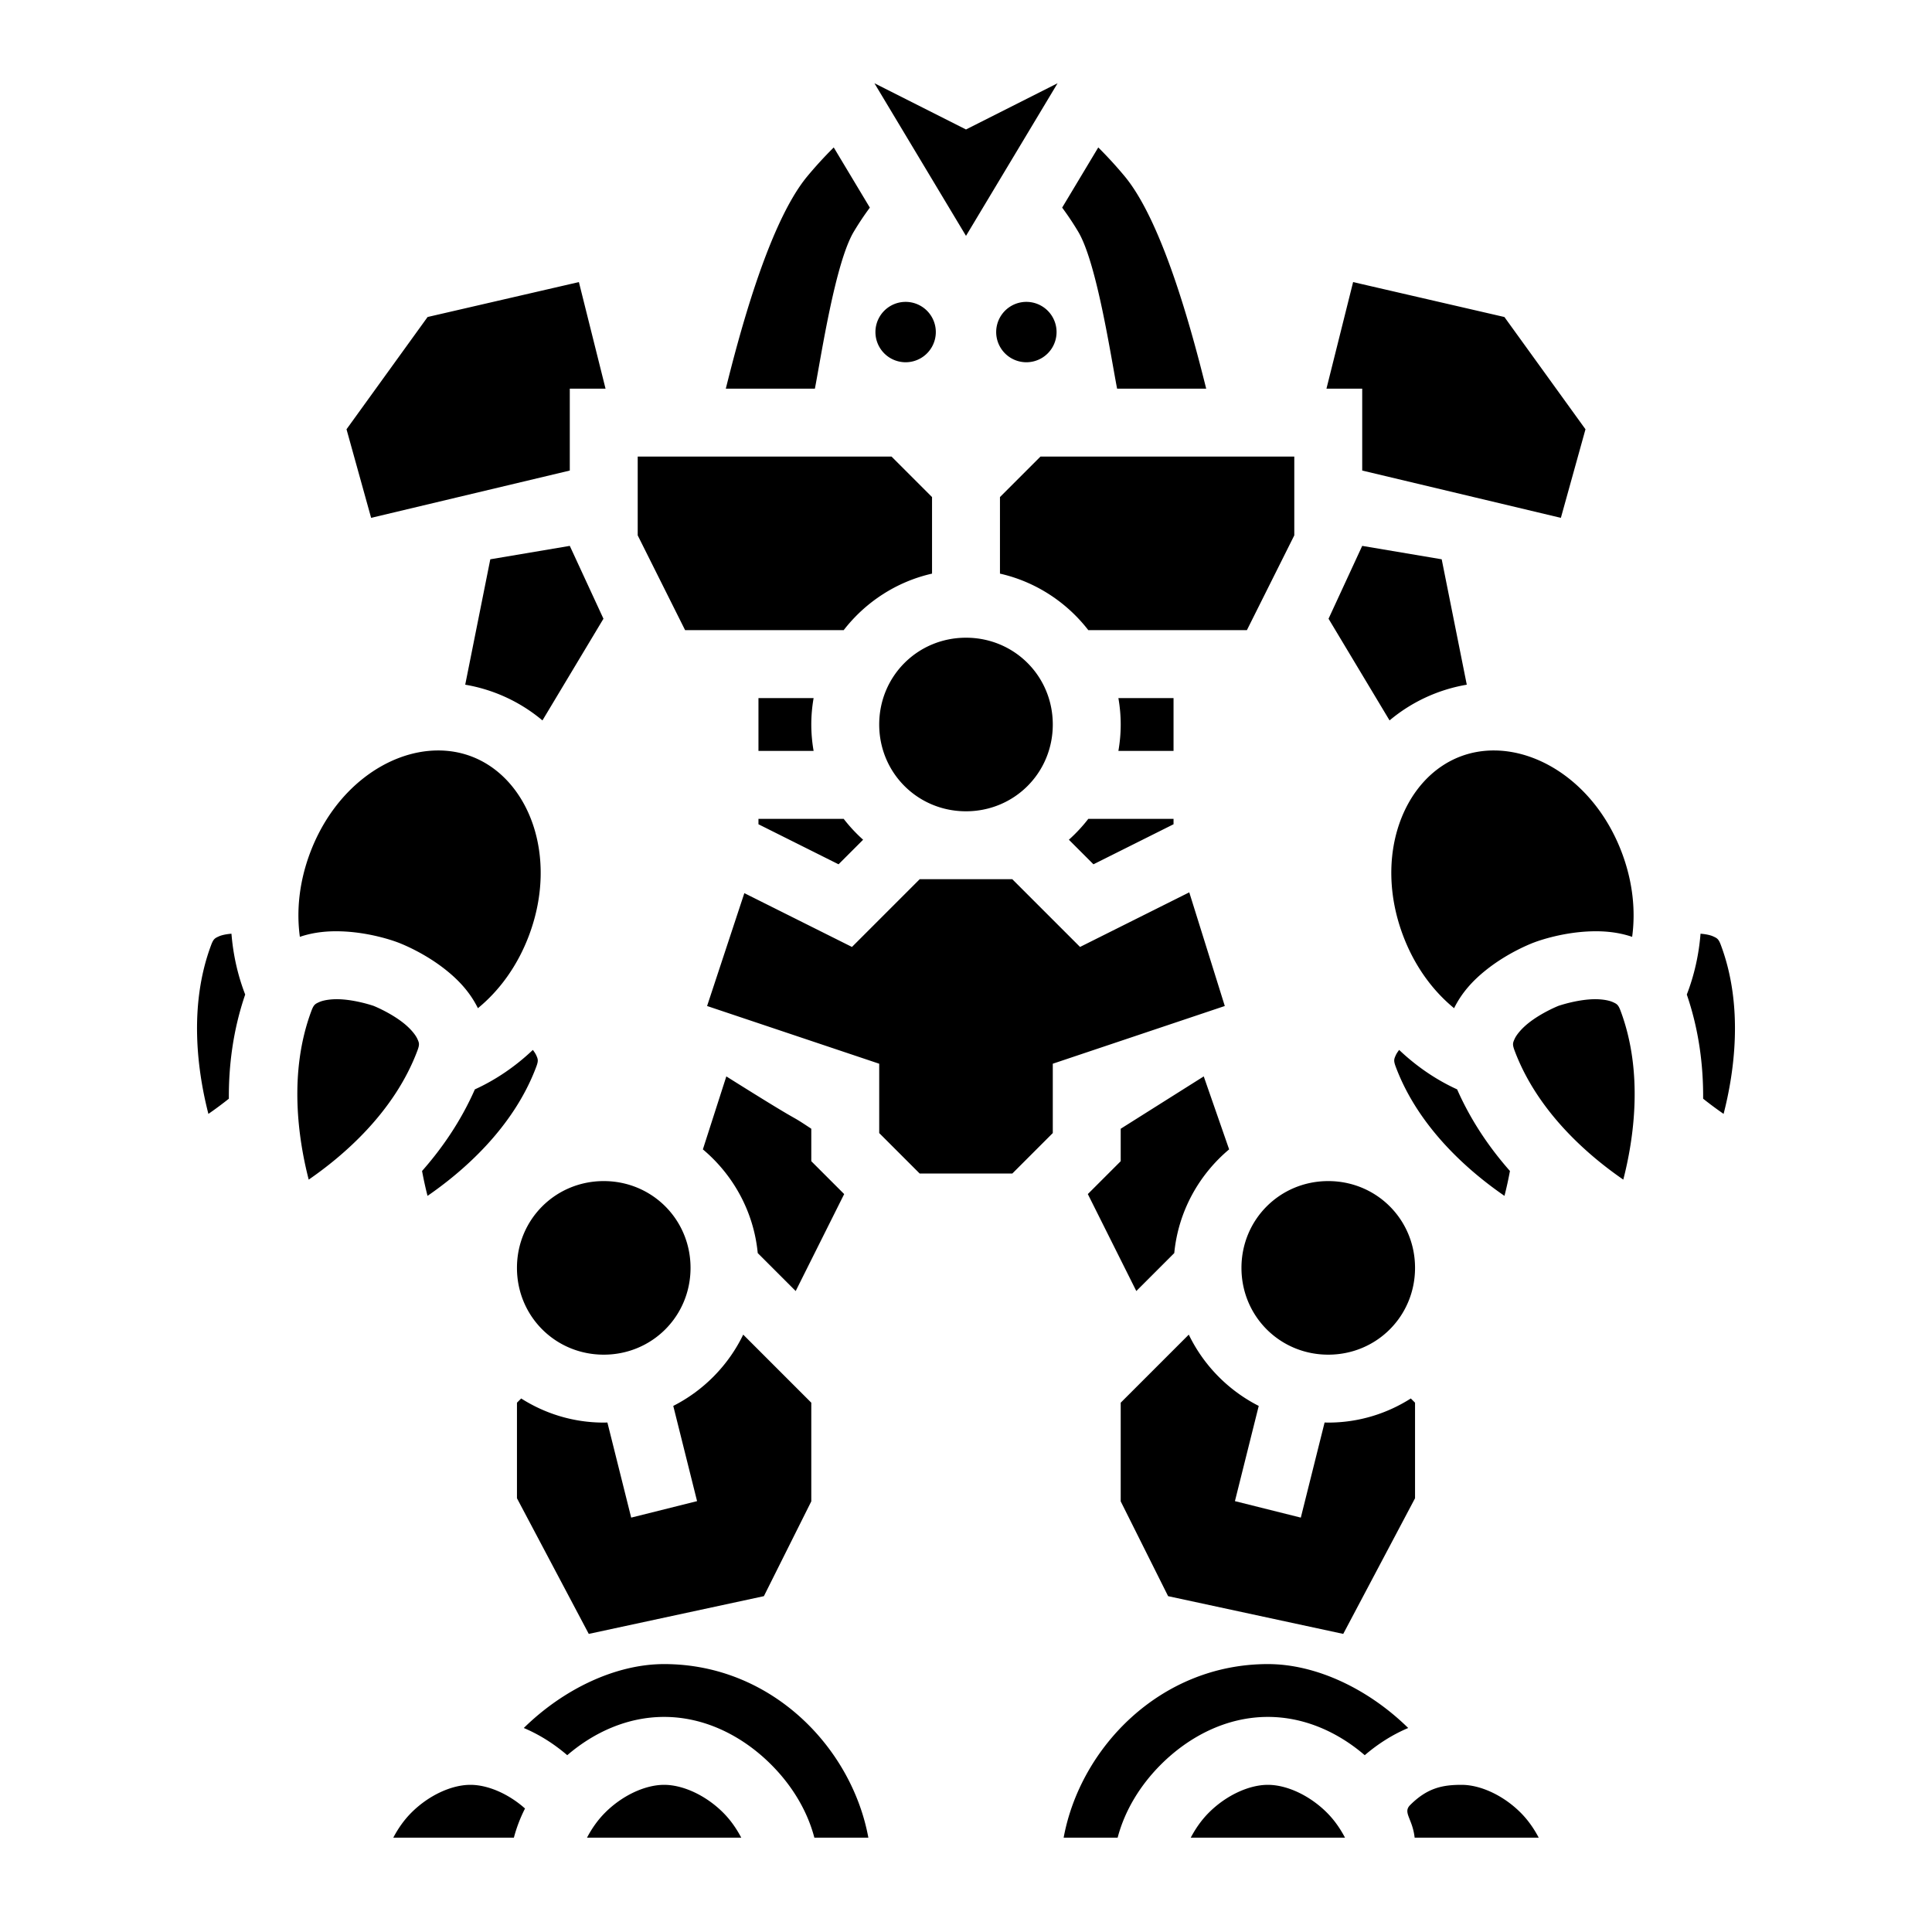 <?xml version="1.0" encoding="utf-8"?>
<!-- Generator: www.svgicons.com -->
<svg xmlns="http://www.w3.org/2000/svg" width="800" height="800" viewBox="0 0 512 512">
<path fill="currentColor" d="M231.732 22.063L256 62.508l24.268-40.446L256 34.313zm-10.783 17.01a109 109 0 0 0-7.02 7.67c-10.614 12.81-18.59 44.316-21.583 56.257h23.61c1.65-8.502 5.383-33.391 10.327-41.63a77 77 0 0 1 4.235-6.349zm70.102 0l-9.569 15.948a77 77 0 0 1 4.235 6.348c4.944 8.24 8.676 33.129 10.328 41.631h23.61c-2.993-11.94-10.97-43.447-21.585-56.258a109 109 0 0 0-7.02-7.67zM153.412 74.755l-40.096 9.254l-21.486 29.752l6.522 23.474L151 124.7V103h9.475zm205.176 0L351.525 103H361v21.7l52.648 12.536l6.522-23.474l-21.486-29.752zM240 80a8 8 0 1 0 0 16a8 8 0 0 0 0-16m32 0a8 8 0 1 0 0 16a8 8 0 0 0 0-16m-103 41v20.875L181.563 167h42.019c5.75-7.427 13.98-12.846 23.418-14.984v-20.287L236.271 121zm106.729 0L265 131.729v20.287c9.437 2.138 17.667 7.557 23.418 14.984h42.02L343 141.875V121zM151 144.664l-21.066 3.555l-6.647 33.234a43 43 0 0 1 20.467 9.465l16.168-26.95zm210 0l-8.922 19.305l16.168 26.949a43 43 0 0 1 20.467-9.465l-6.647-33.234zM256 169c-12.81 0-23 10.19-23 23s10.19 23 23 23s23-10.19 23-23s-10.19-23-23-23m-55 16v14h14.615a41 41 0 0 1-.615-7c0-2.386.218-4.722.615-7zm95.385 0c.397 2.278.615 4.614.615 7s-.218 4.722-.615 7H311v-14zm-180.457 13.88c-13.245.104-27.387 10.127-33.78 27.216c-2.873 7.68-3.621 15.307-2.681 22.177c3.907-1.326 7.72-1.573 11.105-1.45c8.12.294 14.768 2.896 14.768 2.896s6.724 2.4 13.043 7.508c3.008 2.43 6.121 5.59 8.267 9.955c5.665-4.63 10.506-11.182 13.567-19.364c7.868-21.032-.145-41.693-15.37-47.388c-2.854-1.068-5.863-1.573-8.92-1.55zm280.144 0c-3.056-.023-6.065.48-8.92 1.548c-15.224 5.695-23.237 26.358-15.369 47.39c3.061 8.182 7.902 14.735 13.567 19.364c2.146-4.366 5.26-7.524 8.267-9.955c6.319-5.107 13.043-7.508 13.043-7.508s6.649-2.602 14.768-2.897c3.386-.122 7.199.125 11.107 1.451c.94-6.87.192-14.499-2.681-22.18c-6.394-17.088-20.537-27.11-33.782-27.212zM201 217v1.438l21.223 10.61l6.511-6.51a41.6 41.6 0 0 1-5.152-5.538zm87.418 0a41.6 41.6 0 0 1-5.152 5.537l6.511 6.512L311 218.437V217zm-44.69 16l-17.95 17.951l-28.52-14.26l-9.873 29.91L233 281.898v18.374L243.729 311h24.542L279 300.271v-18.374l45.584-15.295l-9.416-30.122l-28.945 14.471L268.27 233zM61.34 247.445c-1.4.108-2.595.366-3.336.703c-1.076.49-1.442.674-2.055 2.313c-6.14 16.414-3.47 34.046-.72 44.732a100 100 0 0 0 5.421-4.025c-.06-8.656 1.072-18.097 4.329-27.606c-1.955-5.047-3.188-10.484-3.64-16.117zm389.32 0c-.45 5.633-1.684 11.07-3.639 16.118c3.257 9.508 4.39 18.95 4.329 27.605a101 101 0 0 0 5.421 4.025c2.75-10.686 5.42-28.318-.72-44.732c-.613-1.64-.98-1.823-2.055-2.313c-.74-.337-1.936-.595-3.336-.703M89.92 264.811c-2.26-.082-4.258.265-5.334.755s-1.442.674-2.055 2.313c-6.14 16.414-3.47 34.045-.72 44.732c9.088-6.258 22.677-17.806 28.818-34.22c.613-1.64.459-2.018-.031-3.094s-1.772-2.648-3.532-4.07c-3.518-2.845-8.033-4.649-8.033-4.649s-4.591-1.604-9.113-1.767m332.16 0c-4.522.163-9.113 1.767-9.113 1.767s-4.514 1.804-8.033 4.649c-1.76 1.422-3.042 2.994-3.532 4.07s-.644 1.455-.03 3.094c6.14 16.414 19.73 27.962 28.818 34.22c2.749-10.687 5.42-28.318-.721-44.732c-.613-1.64-.98-1.823-2.055-2.313s-3.073-.837-5.334-.755m-280.867 13.431c-4.628 4.392-9.834 7.931-15.37 10.455c-3.713 8.427-8.69 15.616-13.993 21.627a100 100 0 0 0 1.449 6.594c9.088-6.259 22.678-17.807 28.818-34.22c.613-1.64.457-2.019-.033-3.094c-.18-.394-.495-.867-.871-1.362m229.576 0c-.376.496-.694.968-.873 1.362c-.49 1.075-.646 1.454-.033 3.093c6.14 16.414 19.73 27.962 28.818 34.221a100 100 0 0 0 1.45-6.594c-5.305-6.012-10.283-13.2-13.997-21.629c-5.534-2.524-10.738-6.062-15.365-10.453m-51.785 7.014L297 299.129v8.6l-8.715 8.714l12.848 25.696l10.06-10.06c1.057-10.982 6.498-20.736 14.54-27.481zm-126.52 0l-6.216 19.342c8.04 6.745 13.482 16.5 14.539 27.48l10.06 10.06l12.848-25.695L215 307.73v-8.6c-7.25-4.82 0 .273-22.516-13.873zM160 313c-12.81 0-23 10.19-23 23s10.19 23 23 23s23-10.19 23-23s-10.19-23-23-23m192 0c-12.81 0-23 10.19-23 23s10.19 23 23 23s23-10.19 23-23s-10.19-23-23-23m-155.041 40.688c-3.93 8.143-10.484 14.806-18.537 18.894l6.308 25.234l-17.46 4.368l-6.303-25.207c-.323.008-.643.023-.967.023c-8.03 0-15.536-2.354-21.88-6.39l-1.12 1.119v25.324L156.03 433l46.407-10L215 397.875v-26.146zm118.082 0L297 371.728v26.147L309.563 423l46.408 10L375 397.053v-25.324l-1.12-1.12C367.537 374.646 360.03 377 352 377c-.324 0-.644-.016-.967-.023l-6.303 25.207l-17.46-4.368l6.308-25.234c-8.053-4.088-14.607-10.75-18.537-18.894M176 441c-12.82 0-26.656 6.6-37.19 16.936c4.2 1.769 8.076 4.255 11.518 7.21C157.383 459.082 166.28 455 176 455c11 0 20.95 5.223 28.363 12.637c5.328 5.327 9.512 11.968 11.451 19.363h14.31c-4.391-23.86-25.658-46-54.124-46m160 0c-28.466 0-49.733 22.14-54.123 46h14.309c1.94-7.395 6.123-14.036 11.45-19.363C315.052 460.223 325 455 336 455c9.72 0 18.617 4.082 25.672 10.146c3.442-2.955 7.318-5.441 11.517-7.21C362.656 447.6 348.821 441 336 441m-211.336 32c-5 0-11.05 2.777-15.637 7.363c-1.997 1.998-3.571 4.292-4.802 6.637h31.96a39 39 0 0 1 2.95-7.729c-4.414-3.928-9.883-6.271-14.47-6.271zM176 473c-5 0-11.05 2.777-15.637 7.363c-1.997 1.998-3.571 4.292-4.802 6.637h40.878c-1.23-2.345-2.805-4.64-4.802-6.637C187.05 475.777 181 473 176 473m160 0c-5 0-11.05 2.777-15.637 7.363c-1.997 1.998-3.571 4.292-4.802 6.637h40.878c-1.23-2.345-2.805-4.64-4.802-6.637C347.05 475.777 341 473 336 473m51.336 0c-5 0-9.051.777-13.637 5.363c-1.997 1.998.629 3.56 1.197 8.637h32.88c-1.232-2.345-2.806-4.64-4.803-6.637c-4.586-4.586-10.637-7.363-15.637-7.363"/>
</svg>